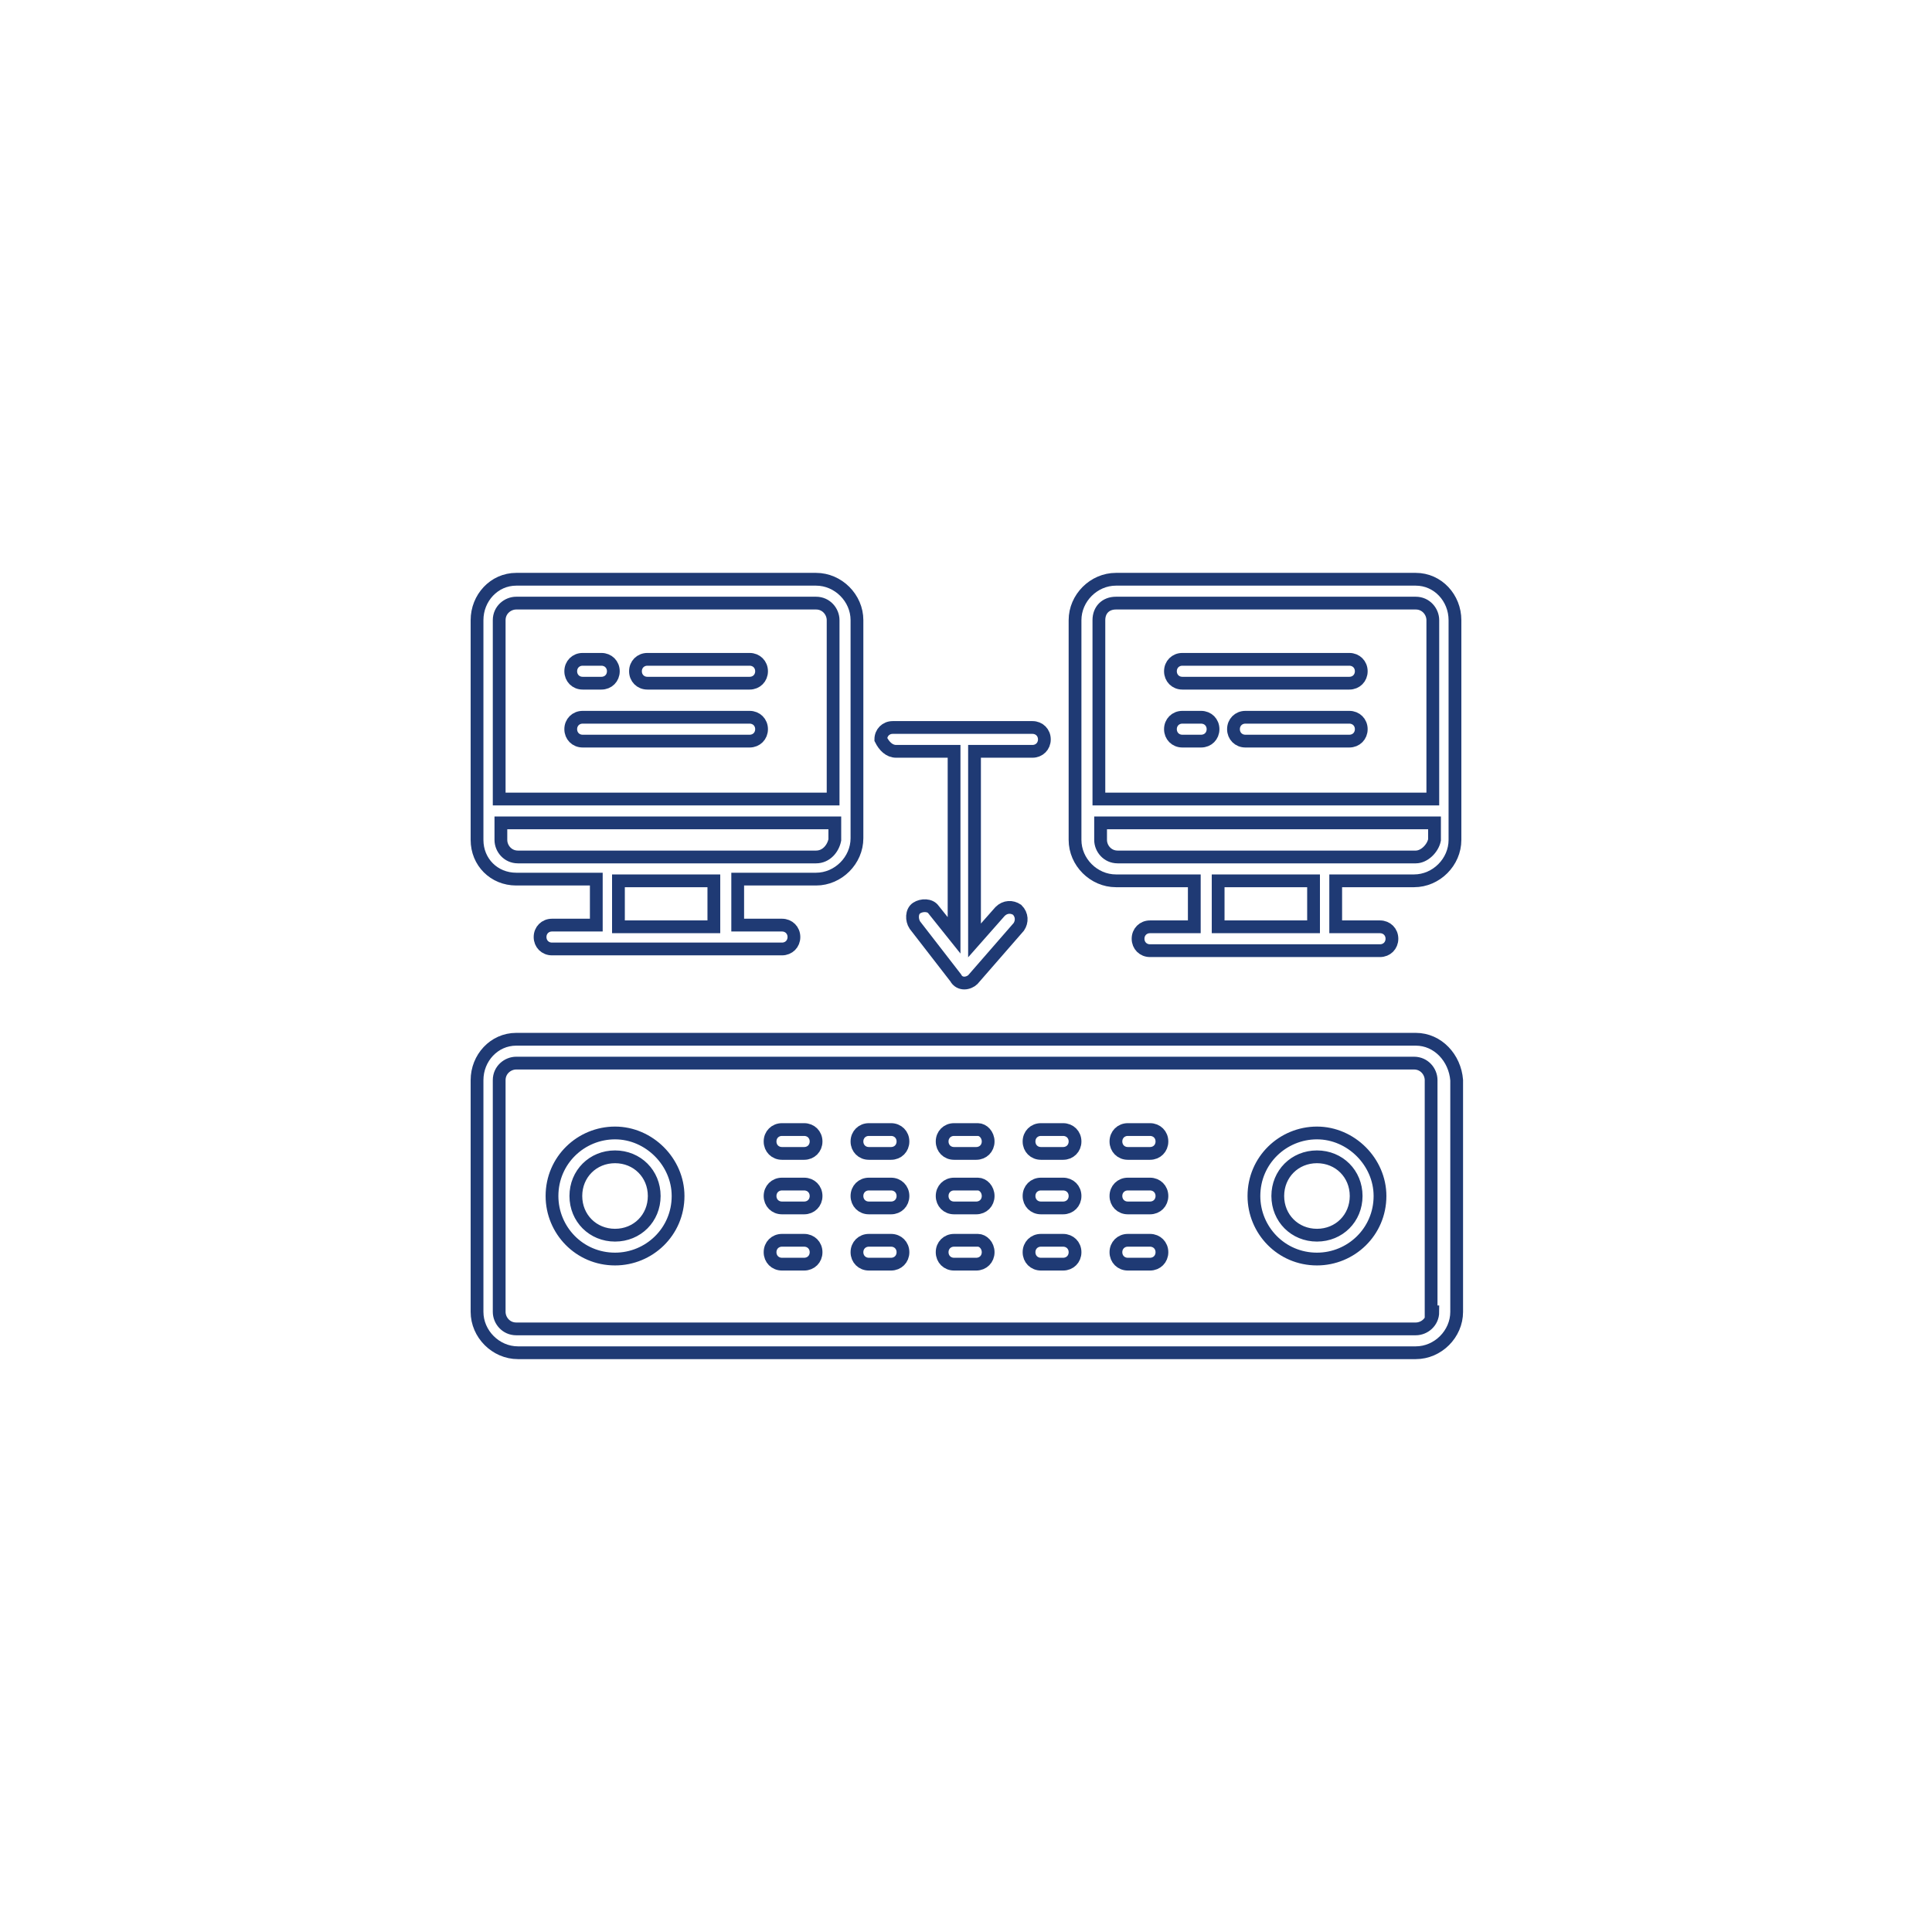 <?xml version="1.0" encoding="utf-8"?>
<!-- Generator: Adobe Illustrator 28.1.0, SVG Export Plug-In . SVG Version: 6.00 Build 0)  -->
<svg version="1.1" id="Layer_1" xmlns="http://www.w3.org/2000/svg" xmlns:xlink="http://www.w3.org/1999/xlink" x="0px" y="0px"
	 viewBox="0 0 113.4 113.4" style="enable-background:new 0 0 113.4 113.4;" xml:space="preserve">
<style type="text/css">
	.st0{fill:none;stroke:#1F3A74;stroke-linecap:round;stroke-miterlimit:10;}
	.st1{fill:none;stroke:#1F3A74;stroke-miterlimit:10;}
	.st2{fill:none;stroke:#1F3A74;stroke-width:1.5;stroke-miterlimit:10;}
	.st3{fill:none;stroke:#1F3A74;stroke-width:0.75;stroke-linecap:round;stroke-miterlimit:10;}
</style>
<g>
	<path class="st3" d="M83.1,61H30.3C29,61,28,62.1,28,63.4V77c0,1.3,1.1,2.4,2.4,2.4h52.7c1.3,0,2.4-1.1,2.4-2.4V63.4
		C85.4,62.1,84.4,61,83.1,61z M84.1,77c0,0.6-0.5,1-1,1H30.3c-0.6,0-1-0.5-1-1V63.4c0-0.6,0.5-1,1-1h52.7c0.6,0,1,0.5,1,1V77z"/>
	<path class="st3" d="M77.3,66.5c-2,0-3.7,1.6-3.7,3.7c0,2,1.6,3.7,3.7,3.7c2,0,3.7-1.6,3.7-3.7C81,68.2,79.3,66.5,77.3,66.5z
		 M77.3,72.5c-1.3,0-2.3-1-2.3-2.3c0-1.3,1-2.3,2.3-2.3s2.3,1,2.3,2.3C79.6,71.5,78.6,72.5,77.3,72.5z"/>
	<path class="st3" d="M36.1,66.5c-2,0-3.7,1.6-3.7,3.7c0,2,1.6,3.7,3.7,3.7c2,0,3.7-1.6,3.7-3.7C39.8,68.2,38.1,66.5,36.1,66.5z
		 M36.1,72.5c-1.3,0-2.3-1-2.3-2.3c0-1.3,1-2.3,2.3-2.3c1.3,0,2.3,1,2.3,2.3C38.4,71.5,37.4,72.5,36.1,72.5z"/>
	<path class="st3" d="M47.2,66.3h-1.3c-0.4,0-0.7,0.3-0.7,0.7s0.3,0.7,0.7,0.7h1.3c0.4,0,0.7-0.3,0.7-0.7S47.6,66.3,47.2,66.3z"/>
	<path class="st3" d="M52.3,66.3H51c-0.4,0-0.7,0.3-0.7,0.7s0.3,0.7,0.7,0.7h1.3c0.4,0,0.7-0.3,0.7-0.7S52.7,66.3,52.3,66.3z"/>
	<path class="st3" d="M57.4,66.3H56c-0.4,0-0.7,0.3-0.7,0.7s0.3,0.7,0.7,0.7h1.3c0.4,0,0.7-0.3,0.7-0.7S57.7,66.3,57.4,66.3z"/>
	<path class="st3" d="M62.4,66.3h-1.3c-0.4,0-0.7,0.3-0.7,0.7s0.3,0.7,0.7,0.7h1.3c0.4,0,0.7-0.3,0.7-0.7S62.8,66.3,62.4,66.3z"/>
	<path class="st3" d="M67.5,66.3h-1.3c-0.4,0-0.7,0.3-0.7,0.7s0.3,0.7,0.7,0.7h1.3c0.4,0,0.7-0.3,0.7-0.7S67.9,66.3,67.5,66.3z"/>
	<path class="st3" d="M47.2,69.5h-1.3c-0.4,0-0.7,0.3-0.7,0.7c0,0.4,0.3,0.7,0.7,0.7h1.3c0.4,0,0.7-0.3,0.7-0.7
		C47.9,69.8,47.6,69.5,47.2,69.5z"/>
	<path class="st3" d="M52.3,69.5H51c-0.4,0-0.7,0.3-0.7,0.7c0,0.4,0.3,0.7,0.7,0.7h1.3c0.4,0,0.7-0.3,0.7-0.7
		C53,69.8,52.7,69.5,52.3,69.5z"/>
	<path class="st3" d="M57.4,69.5H56c-0.4,0-0.7,0.3-0.7,0.7c0,0.4,0.3,0.7,0.7,0.7h1.3c0.4,0,0.7-0.3,0.7-0.7
		C58,69.8,57.7,69.5,57.4,69.5z"/>
	<path class="st3" d="M62.4,69.5h-1.3c-0.4,0-0.7,0.3-0.7,0.7c0,0.4,0.3,0.7,0.7,0.7h1.3c0.4,0,0.7-0.3,0.7-0.7
		C63.1,69.8,62.8,69.5,62.4,69.5z"/>
	<path class="st3" d="M67.5,69.5h-1.3c-0.4,0-0.7,0.3-0.7,0.7c0,0.4,0.3,0.7,0.7,0.7h1.3c0.4,0,0.7-0.3,0.7-0.7
		C68.2,69.8,67.9,69.5,67.5,69.5z"/>
	<path class="st3" d="M47.2,72.8h-1.3c-0.4,0-0.7,0.3-0.7,0.7s0.3,0.7,0.7,0.7h1.3c0.4,0,0.7-0.3,0.7-0.7S47.6,72.8,47.2,72.8z"/>
	<path class="st3" d="M52.3,72.8H51c-0.4,0-0.7,0.3-0.7,0.7s0.3,0.7,0.7,0.7h1.3c0.4,0,0.7-0.3,0.7-0.7S52.7,72.8,52.3,72.8z"/>
	<path class="st3" d="M57.4,72.8H56c-0.4,0-0.7,0.3-0.7,0.7s0.3,0.7,0.7,0.7h1.3c0.4,0,0.7-0.3,0.7-0.7S57.7,72.8,57.4,72.8z"/>
	<path class="st3" d="M62.4,72.8h-1.3c-0.4,0-0.7,0.3-0.7,0.7s0.3,0.7,0.7,0.7h1.3c0.4,0,0.7-0.3,0.7-0.7S62.8,72.8,62.4,72.8z"/>
	<path class="st3" d="M67.5,72.8h-1.3c-0.4,0-0.7,0.3-0.7,0.7s0.3,0.7,0.7,0.7h1.3c0.4,0,0.7-0.3,0.7-0.7S67.9,72.8,67.5,72.8z"/>
	<path class="st3" d="M30.3,51.6H35v2.7h-2.6c-0.4,0-0.7,0.3-0.7,0.7c0,0.4,0.3,0.7,0.7,0.7h3.3h6.9h3.3c0.4,0,0.7-0.3,0.7-0.7
		c0-0.4-0.3-0.7-0.7-0.7h-2.6v-2.7h4.6c1.3,0,2.4-1.1,2.4-2.4V36.4c0-1.3-1.1-2.4-2.4-2.4H30.3C29,34,28,35.1,28,36.4v12.9
		C28,50.6,29,51.6,30.3,51.6z M41.9,54.4h-5.6v-2.7h5.6V54.4z M47.9,50.3h-5.3h-6.9h-5.3c-0.6,0-1-0.5-1-1v-1h19.6v1
		C48.9,49.8,48.5,50.3,47.9,50.3z M30.3,35.4h17.6c0.6,0,1,0.5,1,1v10.5H29.3V36.4C29.3,35.8,29.8,35.4,30.3,35.4z"/>
	<path class="st3" d="M83.1,34H65.5c-1.3,0-2.4,1.1-2.4,2.4v12.9c0,1.3,1.1,2.4,2.4,2.4h4.6v2.7h-2.6c-0.4,0-0.7,0.3-0.7,0.7
		c0,0.4,0.3,0.7,0.7,0.7h3.3h6.9H81c0.4,0,0.7-0.3,0.7-0.7c0-0.4-0.3-0.7-0.7-0.7h-2.6v-2.7h4.6c1.3,0,2.4-1.1,2.4-2.4V36.4
		C85.4,35.1,84.4,34,83.1,34z M65.5,35.4h17.6c0.6,0,1,0.5,1,1v10.5H64.5V36.4C64.5,35.8,64.9,35.4,65.5,35.4z M77.1,54.4h-5.6v-2.7
		h5.6V54.4z M83.1,50.3h-5.3h-6.9h-5.3c-0.6,0-1-0.5-1-1v-1h19.6v1C84.1,49.8,83.6,50.3,83.1,50.3z"/>
	<path class="st3" d="M52.6,44.1H56v10.8l-1.2-1.5c-0.2-0.3-0.7-0.3-1-0.1c-0.3,0.2-0.3,0.7-0.1,1l2.4,3.1c0.1,0.2,0.3,0.3,0.5,0.3
		c0,0,0,0,0,0c0.2,0,0.4-0.1,0.5-0.2l2.7-3.1c0.2-0.3,0.2-0.7-0.1-1c-0.3-0.2-0.7-0.2-1,0.1l-1.5,1.7V44.1h3.4
		c0.4,0,0.7-0.3,0.7-0.7c0-0.4-0.3-0.7-0.7-0.7h-8.2c-0.4,0-0.7,0.3-0.7,0.7C51.9,43.8,52.2,44.1,52.6,44.1z"/>
	<path class="st3" d="M69.4,40.1h9.8c0.4,0,0.7-0.3,0.7-0.7s-0.3-0.7-0.7-0.7h-9.8c-0.4,0-0.7,0.3-0.7,0.7S69,40.1,69.4,40.1z"/>
	<path class="st3" d="M79.2,42.1h-6.1c-0.4,0-0.7,0.3-0.7,0.7c0,0.4,0.3,0.7,0.7,0.7h6.1c0.4,0,0.7-0.3,0.7-0.7
		C79.9,42.4,79.6,42.1,79.2,42.1z"/>
	<path class="st3" d="M69.4,43.5h1.1c0.4,0,0.7-0.3,0.7-0.7c0-0.4-0.3-0.7-0.7-0.7h-1.1c-0.4,0-0.7,0.3-0.7,0.7
		C68.7,43.2,69,43.5,69.4,43.5z"/>
	<path class="st3" d="M34.2,43.5H44c0.4,0,0.7-0.3,0.7-0.7c0-0.4-0.3-0.7-0.7-0.7h-9.8c-0.4,0-0.7,0.3-0.7,0.7
		C33.5,43.2,33.8,43.5,34.2,43.5z"/>
	<path class="st3" d="M38,40.1H44c0.4,0,0.7-0.3,0.7-0.7s-0.3-0.7-0.7-0.7H38c-0.4,0-0.7,0.3-0.7,0.7S37.6,40.1,38,40.1z"/>
	<path class="st3" d="M34.2,40.1h1.1c0.4,0,0.7-0.3,0.7-0.7s-0.3-0.7-0.7-0.7h-1.1c-0.4,0-0.7,0.3-0.7,0.7S33.8,40.1,34.2,40.1z"/>
</g>
</svg>

